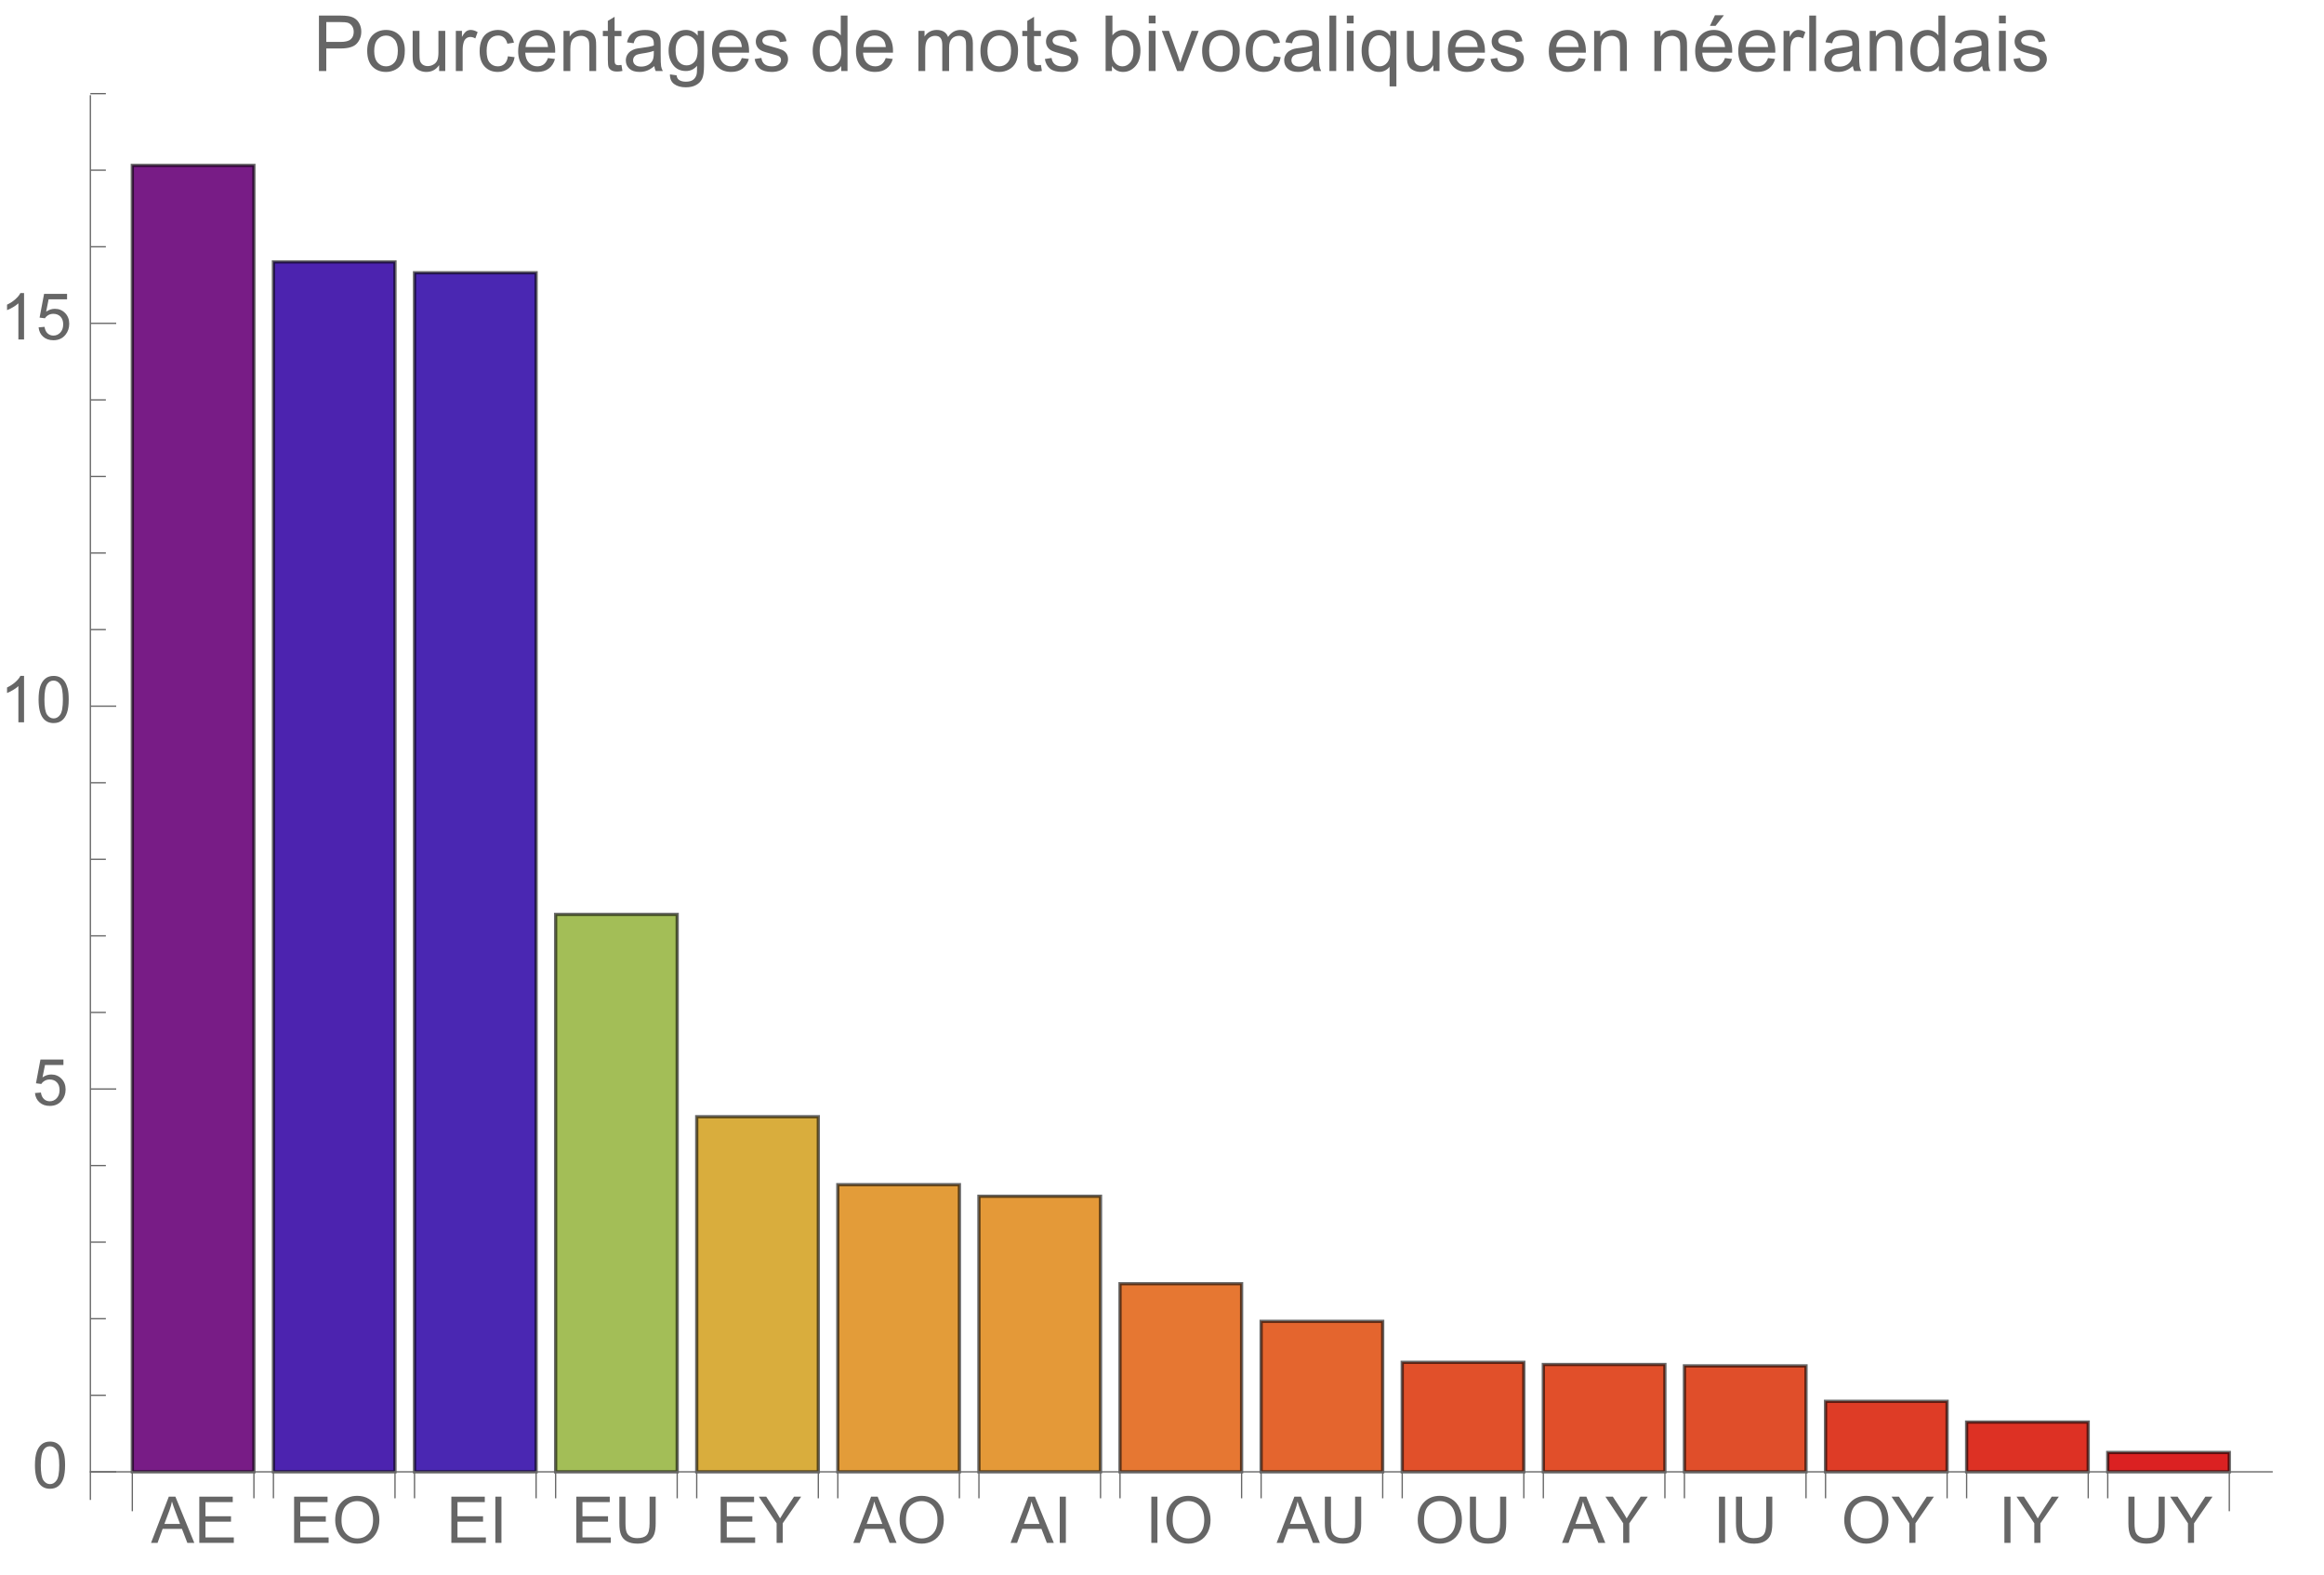 <svg preserveAspectRatio="xMidYMin" viewBox="0 0 360 244" xmlns="http://www.w3.org/2000/svg" xmlns:xlink="http://www.w3.org/1999/xlink"><symbol id="a" overflow="visible"><path d="m-.016 0 2.75-7.156h1.02l2.93 7.156h-1.078l-.836-2.168h-2.992l-.785 2.168zm2.066-2.938h2.426l-.746-1.984c-.227-.602-.398-1.098-.508-1.484-.09.461-.219.914-.387 1.367zm0 0"/></symbol><symbol id="b" overflow="visible"><path d="m.789 0v-7.156h5.18v.844h-4.23v2.191h3.961v.84h-3.961v2.438h4.395v.844zm0 0"/></symbol><symbol id="c" overflow="visible"><path d="m.484-3.484c0-1.188.316-2.121.957-2.793.637-.672 1.461-1.008 2.469-1.008.66 0 1.258.156 1.789.473s.934.758 1.211 1.32c.277.566.418 1.207.418 1.922 0 .727-.145 1.375-.438 1.949-.293.574-.711 1.008-1.246 1.301-.535.297-1.117.441-1.738.441-.672 0-1.277-.16-1.805-.488-.531-.324-.934-.77-1.207-1.332-.273-.562-.41-1.16-.41-1.785zm.977.012c0 .863.23 1.543.695 2.039s1.047.746 1.746.746c.711 0 1.297-.25 1.758-.754.461-.5.691-1.211.691-2.133 0-.582-.098-1.09-.293-1.527-.199-.434-.488-.77-.867-1.008-.379-.242-.805-.359-1.277-.359-.668 0-1.246.23-1.73.691-.48.461-.723 1.227-.723 2.305zm0 0"/></symbol><symbol id="d" overflow="visible"><path d="m.934 0v-7.156h.945v7.156zm0 0"/></symbol><symbol id="e" overflow="visible"><path d="m5.469-7.156h.945v4.133c0 .719-.078 1.293-.242 1.715s-.457.766-.883 1.031c-.422.266-.98.398-1.672.398-.672 0-1.219-.113-1.645-.348-.426-.23-.73-.562-.914-1s-.273-1.039-.273-1.797v-4.133h.949v4.129c0 .621.059 1.078.172 1.375.117.293.316.52.598.68s.625.238 1.031.238c.695 0 1.191-.156 1.488-.473.297-.316.445-.922.445-1.82zm0 0"/></symbol><symbol id="f" overflow="visible"><path d="m2.789 0v-3.031l-2.758-4.125h1.148l1.414 2.156c.258.402.5.809.727 1.211.215-.375.477-.797.781-1.266l1.387-2.102h1.105l-2.859 4.125v3.031zm0 0"/></symbol><symbol id="g" overflow="visible"><path d="m.414-3.531c0-.844.09-1.527.262-2.043.176-.516.434-.914.777-1.191.344-.281.773-.422 1.297-.422.383 0 .719.078 1.008.23.289.156.531.379.719.672.188.289.336.645.445 1.062.109.418.16.984.16 1.691 0 .84-.086 1.52-.258 2.035s-.43.914-.773 1.195c-.344.281-.777.422-1.301.422-.691 0-1.234-.246-1.625-.742-.473-.594-.711-1.566-.711-2.91zm.906 0c0 1.176.137 1.957.41 2.348.277.387.613.582 1.02.582.402 0 .742-.195 1.016-.586.277-.391.414-1.172.414-2.344 0-1.18-.137-1.961-.414-2.348-.273-.387-.617-.582-1.027-.582-.402 0-.727.172-.965.516-.305.434-.453 1.238-.453 2.414zm0 0"/></symbol><symbol id="h" overflow="visible"><path d="m.414-1.875.922-.078c.07.449.23.785.477 1.012.25.227.551.34.902.34.422 0 .781-.16 1.074-.477.293-.32.438-.742.438-1.27 0-.504-.141-.898-.422-1.188-.281-.289-.648-.434-1.105-.434-.281 0-.539.062-.766.191-.227.129-.406.297-.535.5l-.828-.105.695-3.68h3.559v.844h-2.855l-.387 1.922c.43-.301.879-.449 1.352-.449.625 0 1.152.215 1.582.648s.645.992.645 1.672c0 .648-.188 1.207-.566 1.68-.457.578-1.086.867-1.879.867-.652 0-1.184-.18-1.594-.547-.41-.363-.648-.848-.707-1.449zm0 0"/></symbol><symbol id="i" overflow="visible"><path d="m3.727 0h-.879v-5.602c-.211.203-.488.406-.832.605-.344.203-.652.355-.926.457v-.852c.492-.23.922-.512 1.289-.84.367-.328.629-.648.781-.957h.566zm0 0"/></symbol><symbol id="j" overflow="visible"><path d="m.926 0v-8.59h3.238c.57 0 1.008.027 1.309.082.422.07.777.203 1.059.402.285.195.516.473.691.828.172.355.262.746.262 1.172 0 .73-.234 1.348-.699 1.855-.465.504-1.305.758-2.52.758h-2.203v3.492zm1.137-4.508h2.219c.734 0 1.258-.133 1.566-.406.309-.273.465-.66.465-1.156 0-.359-.094-.668-.273-.922-.184-.258-.422-.426-.719-.508-.191-.051-.547-.078-1.062-.078h-2.195zm0 0"/></symbol><symbol id="k" overflow="visible"><path d="m.398-3.109c0-1.152.32-2.008.961-2.562.535-.461 1.188-.691 1.957-.691.855 0 1.555.281 2.098.84.543.562.812 1.336.812 2.324 0 .801-.117 1.43-.359 1.891-.238.457-.59.816-1.047 1.066-.461.254-.961.383-1.504.383-.871 0-1.574-.281-2.113-.836-.535-.559-.805-1.367-.805-2.414zm1.086 0c0 .797.172 1.391.52 1.789.348.395.785.594 1.312.594.523 0 .957-.199 1.309-.598.348-.398.52-1.004.52-1.824 0-.77-.176-1.352-.523-1.746-.352-.398-.785-.598-1.305-.598-.527 0-.965.199-1.312.594-.348.395-.52.992-.52 1.789zm0 0"/></symbol><symbol id="l" overflow="visible"><path d="m4.867 0v-.914c-.484.703-1.141 1.055-1.973 1.055-.367 0-.711-.07-1.027-.211-.32-.141-.555-.316-.711-.531-.152-.211-.262-.473-.324-.781-.043-.207-.066-.535-.066-.984v-3.855h1.055v3.449c0 .551.023.922.066 1.117.066.277.207.492.422.652.215.156.48.238.797.238.316 0 .613-.082.891-.246.277-.16.473-.383.59-.66.113-.281.172-.688.172-1.219v-3.332h1.055v6.223zm0 0"/></symbol><symbol id="m" overflow="visible"><path d="m.781 0v-6.223h.945v.941c.242-.441.469-.73.672-.871.207-.141.43-.211.68-.211.355 0 .715.113 1.082.34l-.363.977c-.258-.152-.516-.227-.773-.227-.23 0-.438.07-.621.207-.184.141-.316.332-.395.578-.117.375-.172.785-.172 1.23v3.258zm0 0"/></symbol><symbol id="n" overflow="visible"><path d="m4.852-2.281 1.039.137c-.113.715-.406 1.273-.871 1.68-.469.402-1.043.605-1.723.605-.852 0-1.535-.277-2.051-.836-.52-.555-.777-1.352-.777-2.391 0-.672.109-1.262.336-1.766.223-.504.559-.883 1.016-1.133.453-.254.949-.379 1.484-.379.676 0 1.227.172 1.656.512.43.344.707.828.828 1.457l-1.023.16c-.098-.418-.273-.734-.52-.945-.25-.211-.551-.316-.902-.316-.531 0-.961.191-1.293.57-.332.383-.496.984-.496 1.809 0 .836.156 1.445.477 1.82.32.379.742.57 1.258.57.414 0 .758-.125 1.035-.383.277-.254.453-.641.527-1.172zm0 0"/></symbol><symbol id="o" overflow="visible"><path d="m5.051-2.004 1.09.137c-.172.637-.492 1.129-.953 1.48-.465.352-1.062.527-1.781.527-.91 0-1.633-.281-2.168-.84-.531-.562-.801-1.348-.801-2.359 0-1.047.273-1.859.812-2.438s1.234-.867 2.094-.867c.832 0 1.516.285 2.039.848.527.566.793 1.367.793 2.391 0 .062-.004.156-.004.281h-4.641c.039.684.23 1.211.578 1.57.348.363.781.547 1.301.547.387 0 .715-.102.988-.305.273-.203.492-.527.652-.973zm-3.465-1.707h3.477c-.047-.523-.18-.914-.398-1.176-.336-.406-.773-.609-1.305-.609-.484 0-.895.16-1.223.488-.332.324-.512.758-.551 1.297zm0 0"/></symbol><symbol id="p" overflow="visible"><path d="m.789 0v-6.223h.953v.887c.457-.684 1.117-1.027 1.977-1.027.375 0 .723.066 1.035.203.316.133.551.309.707.527s.266.48.328.781c.039.195.059.539.059 1.023v3.828h-1.055v-3.785c0-.43-.043-.75-.121-.965-.082-.211-.23-.383-.438-.508-.211-.129-.453-.191-.734-.191-.449 0-.84.145-1.164.426-.328.285-.492.828-.492 1.625v3.398zm0 0"/></symbol><symbol id="q" overflow="visible"><path d="m3.094-.945.152.934c-.297.062-.562.094-.797.094-.383 0-.68-.059-.891-.184-.211-.121-.359-.277-.445-.477-.086-.195-.129-.609-.129-1.242v-3.582h-.773v-.82h.773v-1.543l1.047-.633v2.176h1.062v.82h-1.062v3.637c0 .301.02.496.059.582.035.086.098.152.18.207.086.051.207.074.363.074.117 0 .27-.012.461-.043zm0 0"/></symbol><symbol id="r" overflow="visible"><path d="m4.852-.766c-.391.332-.766.562-1.129.703-.359.137-.746.203-1.16.203-.684 0-1.211-.168-1.578-.5-.367-.336-.551-.762-.551-1.281 0-.305.07-.582.207-.836.141-.25.32-.453.547-.605.223-.152.477-.27.758-.348.207-.055.52-.105.938-.156.852-.102 1.477-.223 1.883-.363.004-.145.004-.238.004-.277 0-.43-.098-.73-.301-.906-.27-.238-.668-.359-1.199-.359-.496 0-.863.09-1.098.262-.238.176-.414.48-.523.926l-1.031-.141c.094-.441.246-.801.461-1.07.215-.273.523-.48.93-.629.406-.145.879-.219 1.414-.219.531 0 .961.062 1.297.188.332.125.574.281.73.473.156.188.266.43.328.719.035.18.051.5.051.969v1.406c0 .98.023 1.602.07 1.863.043.258.133.508.266.746h-1.102c-.109-.219-.18-.477-.211-.766zm-.086-2.359c-.383.156-.961.289-1.727.398-.434.062-.738.133-.918.211-.18.078-.316.195-.418.344-.098.152-.145.32-.145.5 0 .281.105.516.32.703.211.188.523.281.934.281.406 0 .766-.086 1.086-.266.316-.176.547-.422.695-.727.113-.238.172-.594.172-1.055zm0 0"/></symbol><symbol id="s" overflow="visible"><path d="m.598.516 1.027.152c.043.316.16.547.355.691.262.195.621.293 1.074.293.488 0 .863-.098 1.129-.293s.445-.469.539-.82c.055-.215.082-.664.074-1.352-.461.543-1.031.812-1.719.812-.855 0-1.52-.309-1.988-.926-.469-.617-.703-1.355-.703-2.223 0-.594.105-1.141.324-1.641.215-.504.523-.891.934-1.164.406-.273.887-.41 1.438-.41.734 0 1.34.297 1.816.891v-.75h.973v5.379c0 .969-.098 1.656-.297 2.059-.195.406-.508.723-.938.957-.426.234-.953.352-1.578.352-.742 0-1.34-.164-1.801-.5-.457-.332-.676-.836-.66-1.508zm.871-3.738c0 .816.164 1.41.488 1.785s.73.562 1.219.562c.484 0 .891-.184 1.219-.559.328-.371.492-.957.492-1.754 0-.762-.168-1.336-.508-1.723-.336-.387-.746-.582-1.223-.582-.469 0-.867.191-1.195.574-.328.379-.492.945-.492 1.695zm0 0"/></symbol><symbol id="t" overflow="visible"><path d="m.367-1.859 1.047-.164c.059.418.219.742.488.961.266.223.641.336 1.121.336.484 0 .844-.098 1.078-.297.234-.195.352-.43.352-.695 0-.238-.102-.422-.312-.562-.145-.094-.5-.211-1.078-.355-.773-.195-1.309-.363-1.605-.508-.301-.141-.527-.34-.68-.59-.156-.254-.23-.531-.23-.836 0-.277.062-.535.188-.77.129-.238.301-.434.52-.59.164-.121.387-.223.672-.309.281-.082.586-.125.91-.125.488 0 .918.07 1.285.211.371.141.645.332.816.57.176.242.297.562.367.965l-1.031.141c-.047-.32-.184-.57-.41-.75-.223-.18-.543-.27-.949-.27-.484 0-.832.082-1.039.238-.207.16-.312.352-.312.562 0 .137.047.262.133.371.086.113.219.207.402.281.105.039.418.129.934.27.746.199 1.266.363 1.559.488.297.129.527.312.695.555.168.242.254.543.254.902 0 .352-.105.684-.309.992-.207.312-.504.551-.887.723-.387.168-.828.254-1.312.254-.809 0-1.426-.168-1.852-.504-.422-.336-.695-.832-.812-1.496zm0 0"/></symbol><symbol id="u" overflow="visible"><path d="m4.828 0v-.785c-.395.617-.977.926-1.742.926-.496 0-.949-.137-1.367-.41-.414-.273-.738-.656-.965-1.145-.23-.492-.344-1.055-.344-1.691 0-.621.105-1.184.309-1.691.207-.504.52-.891.934-1.164.414-.27.879-.402 1.387-.402.375 0 .711.078 1.004.238.293.156.531.363.715.617v-3.082h1.047v8.59zm-3.336-3.105c0 .797.172 1.395.508 1.785.336.395.73.594 1.188.594.461 0 .852-.188 1.176-.566.32-.375.48-.949.48-1.723 0-.852-.164-1.477-.492-1.875-.328-.398-.73-.602-1.211-.602-.469 0-.859.195-1.176.578-.312.383-.473.984-.473 1.809zm0 0"/></symbol><symbol id="v" overflow="visible"><path d="m.789 0v-6.223h.945v.871c.195-.305.453-.547.781-.734.324-.184.691-.277 1.105-.277.461 0 .84.098 1.133.285.297.191.504.461.625.805.492-.727 1.133-1.09 1.922-1.09.617 0 1.09.172 1.426.512.332.344.496.867.496 1.578v4.273h-1.051v-3.922c0-.422-.031-.723-.102-.91-.066-.184-.191-.332-.371-.449-.18-.113-.391-.168-.633-.168-.438 0-.801.145-1.09.438-.289.289-.434.754-.434 1.395v3.617h-1.055v-4.043c0-.469-.086-.82-.258-1.055s-.453-.352-.844-.352c-.297 0-.57.078-.824.234-.25.156-.434.387-.547.684-.113.301-.172.734-.172 1.305v3.227zm0 0"/></symbol><symbol id="w" overflow="visible"><path d="m1.766 0h-.98v-8.59h1.055v3.066c.445-.559 1.012-.84 1.707-.84.383 0 .742.078 1.086.23.34.156.621.371.844.652.219.277.391.613.516 1.012.125.395.188.812.188 1.266 0 1.066-.262 1.891-.789 2.469-.527.582-1.16.875-1.898.875-.734 0-1.312-.305-1.727-.922zm-.016-3.156c0 .746.102 1.281.305 1.617.332.543.781.812 1.352.812.461 0 .859-.199 1.195-.602.336-.398.5-.996.5-1.789 0-.812-.16-1.414-.48-1.797-.324-.387-.715-.582-1.168-.582-.461 0-.859.199-1.195.602-.336.398-.508.98-.508 1.738zm0 0"/></symbol><symbol id="x" overflow="visible"><path d="m.797-7.375v-1.215h1.055v1.215zm0 7.375v-6.223h1.055v6.223zm0 0"/></symbol><symbol id="y" overflow="visible"><path d="m2.52 0-2.367-6.223h1.113l1.336 3.727c.145.402.277.82.398 1.254.094-.328.227-.723.391-1.184l1.383-3.797h1.086l-2.355 6.223zm0 0"/></symbol><symbol id="z" overflow="visible"><path d="m.766 0v-8.59h1.055v8.59zm0 0"/></symbol><symbol id="A" overflow="visible"><path d="m4.758 2.383v-3.047c-.164.23-.395.422-.688.578-.297.152-.609.227-.941.227-.738 0-1.375-.297-1.906-.883-.535-.59-.801-1.398-.801-2.43 0-.625.109-1.184.324-1.68.219-.496.531-.871.945-1.129.41-.254.863-.383 1.355-.383.77 0 1.375.324 1.816.973v-.832h.949v8.605zm-3.25-5.512c0 .801.164 1.402.5 1.801.336.402.742.602 1.211.602.449 0 .836-.191 1.156-.57.324-.383.488-.961.488-1.738 0-.828-.172-1.449-.512-1.871-.344-.418-.742-.625-1.203-.625-.457 0-.848.195-1.164.582-.32.391-.477.996-.477 1.82zm0 0"/></symbol><symbol id="B" overflow="visible"><path d="m5.051-2.004 1.09.137c-.172.637-.492 1.129-.953 1.48-.465.352-1.062.527-1.781.527-.91 0-1.633-.281-2.168-.84-.531-.562-.801-1.348-.801-2.359 0-1.047.273-1.859.812-2.438s1.234-.867 2.094-.867c.832 0 1.516.285 2.039.848.527.566.793 1.367.793 2.391 0 .062-.004.156-.004.281h-4.641c.039.684.23 1.211.578 1.57.348.363.781.547 1.301.547.387 0 .715-.102.988-.305.273-.203.492-.527.652-.973zm-3.465-1.707h3.477c-.047-.523-.18-.914-.398-1.176-.336-.406-.773-.609-1.305-.609-.484 0-.895.16-1.223.488-.332.324-.512.758-.551 1.297zm1.141-3.285.777-1.641h1.383l-1.289 1.641zm0 0"/></symbol><g transform="translate(-66 -5)"><path d="m86.496 232.957v-202.34h18.836v202.34zm0 0" fill="#781c86" stroke="#781c86" stroke-linecap="square" stroke-miterlimit="3.25" stroke-width=".03"/><path d="m86.496 232.957v-202.34h18.836v202.34zm0 0" style="fill:none;stroke-width:.5;stroke-linecap:square;stroke:#000;stroke-opacity:.595;stroke-miterlimit:3.25"/><path d="m108.355 232.957v-187.395h18.832v187.395zm0 0" fill="#4c23af" stroke="#4c23af" stroke-linecap="square" stroke-miterlimit="3.25" stroke-width=".03"/><path d="m108.355 232.957v-187.395h18.832v187.395zm0 0" style="fill:none;stroke-width:.5;stroke-linecap:square;stroke:#000;stroke-opacity:.595;stroke-miterlimit:3.25"/><path d="m130.211 232.957v-185.715h18.836v185.715zm0 0" fill="#4a27b2" stroke="#4a27b2" stroke-linecap="square" stroke-miterlimit="3.25" stroke-width=".03"/><path d="m130.211 232.957v-185.715h18.836v185.715zm0 0" style="fill:none;stroke-width:.5;stroke-linecap:square;stroke:#000;stroke-opacity:.595;stroke-miterlimit:3.25"/><path d="m152.07 232.957v-86.336h18.832v86.336zm0 0" fill="#a3be57" stroke="#a3be57" stroke-linecap="square" stroke-miterlimit="3.25" stroke-width=".03"/><path d="m152.07 232.957v-86.336h18.832v86.336zm0 0" style="fill:none;stroke-width:.5;stroke-linecap:square;stroke:#000;stroke-opacity:.595;stroke-miterlimit:3.25"/><path d="m173.926 232.957v-55.004h18.836v55.004zm0 0" fill="#d9ad3d" stroke="#d9ad3d" stroke-linecap="square" stroke-miterlimit="3.25" stroke-width=".03"/><path d="m173.926 232.957v-55.004h18.836v55.004zm0 0" style="fill:none;stroke-width:.5;stroke-linecap:square;stroke:#000;stroke-opacity:.595;stroke-miterlimit:3.25"/><path d="m195.781 232.957v-44.48h18.836v44.48zm0 0" fill="#e39c39" stroke="#e39c39" stroke-linecap="square" stroke-miterlimit="3.25" stroke-width=".03"/><path d="m195.781 232.957v-44.48h18.836v44.48zm0 0" style="fill:none;stroke-width:.5;stroke-linecap:square;stroke:#000;stroke-opacity:.595;stroke-miterlimit:3.25"/><path d="m217.641 232.957v-42.684h18.836v42.684zm0 0" fill="#e49938" stroke="#e49938" stroke-linecap="square" stroke-miterlimit="3.25" stroke-width=".03"/><path d="m217.641 232.957v-42.684h18.836v42.684zm0 0" style="fill:none;stroke-width:.5;stroke-linecap:square;stroke:#000;stroke-opacity:.595;stroke-miterlimit:3.25"/><path d="m239.496 232.957v-29.137h18.836v29.137zm0 0" fill="#e67732" stroke="#e67732" stroke-linecap="square" stroke-miterlimit="3.25" stroke-width=".03"/><path d="m239.496 232.957v-29.137h18.836v29.137zm0 0" style="fill:none;stroke-width:.5;stroke-linecap:square;stroke:#000;stroke-opacity:.595;stroke-miterlimit:3.25"/><path d="m261.355 232.957v-23.309h18.832v23.309zm0 0" fill="#e4652e" stroke="#e4652e" stroke-linecap="square" stroke-miterlimit="3.25" stroke-width=".03"/><path d="m261.355 232.957v-23.309h18.832v23.309zm0 0" style="fill:none;stroke-width:.5;stroke-linecap:square;stroke:#000;stroke-opacity:.595;stroke-miterlimit:3.25"/><path d="m283.211 232.957v-16.961h18.836v16.961zm0 0" fill="#e1502a" stroke="#e1502a" stroke-linecap="square" stroke-miterlimit="3.25" stroke-width=".03"/><path d="m283.211 232.957v-16.961h18.836v16.961zm0 0" style="fill:none;stroke-width:.5;stroke-linecap:square;stroke:#000;stroke-opacity:.595;stroke-miterlimit:3.25"/><path d="m305.07 232.957v-16.625h18.832v16.625zm0 0" fill="#e14f2a" stroke="#e14f2a" stroke-linecap="square" stroke-miterlimit="3.25" stroke-width=".03"/><path d="m305.07 232.957v-16.625h18.832v16.625zm0 0" style="fill:none;stroke-width:.5;stroke-linecap:square;stroke:#000;stroke-opacity:.595;stroke-miterlimit:3.25"/><path d="m326.926 232.957v-16.414h18.836v16.414zm0 0" fill="#e04e2a" stroke="#e04e2a" stroke-linecap="square" stroke-miterlimit="3.25" stroke-width=".03"/><path d="m326.926 232.957v-16.414h18.836v16.414zm0 0" style="fill:none;stroke-width:.5;stroke-linecap:square;stroke:#000;stroke-opacity:.595;stroke-miterlimit:3.25"/><path d="m348.785 232.957v-10.922h18.832v10.922zm0 0" fill="#de3c26" stroke="#de3c26" stroke-linecap="square" stroke-miterlimit="3.25" stroke-width=".03"/><path d="m348.785 232.957v-10.922h18.832v10.922zm0 0" style="fill:none;stroke-width:.5;stroke-linecap:square;stroke:#000;stroke-opacity:.595;stroke-miterlimit:3.25"/><path d="m370.641 232.957v-7.707h18.836v7.707zm0 0" fill="#dd3124" stroke="#dd3124" stroke-linecap="square" stroke-miterlimit="3.25" stroke-width=".03"/><path d="m370.641 232.957v-7.707h18.836v7.707zm0 0" style="fill:none;stroke-width:.5;stroke-linecap:square;stroke:#000;stroke-opacity:.595;stroke-miterlimit:3.25"/><path d="m392.5 232.957v-3h18.832v3zm0 0" fill="#db2122" stroke="#db2122" stroke-linecap="square" stroke-miterlimit="3.25" stroke-width=".03"/><path d="m392.5 232.957v-3h18.832v3zm0 0" style="fill:none;stroke-width:.5;stroke-linecap:square;stroke:#000;stroke-opacity:.595;stroke-miterlimit:3.25"/><path d="m80 232.957h337.961" fill="none" stroke="#666" stroke-linecap="square" stroke-miterlimit="3.25" stroke-width=".2"/><path d="m86.496 232.957v6" fill="none" stroke="#666" stroke-linecap="square" stroke-miterlimit="3.25" stroke-width=".2"/><path d="m411.332 232.957v6" fill="none" stroke="#666" stroke-linecap="square" stroke-miterlimit="3.25" stroke-width=".2"/><path d="m105.332 232.957v4" fill="none" stroke="#666" stroke-linecap="square" stroke-miterlimit="3.25" stroke-width=".2"/><path d="m108.355 232.957v4" fill="none" stroke="#666" stroke-linecap="square" stroke-miterlimit="3.25" stroke-width=".2"/><path d="m127.188 232.957v4" fill="none" stroke="#666" stroke-linecap="square" stroke-miterlimit="3.25" stroke-width=".2"/><path d="m130.211 232.957v4" fill="none" stroke="#666" stroke-linecap="square" stroke-miterlimit="3.25" stroke-width=".2"/><path d="m149.047 232.957v4" fill="none" stroke="#666" stroke-linecap="square" stroke-miterlimit="3.25" stroke-width=".2"/><path d="m152.07 232.957v4" fill="none" stroke="#666" stroke-linecap="square" stroke-miterlimit="3.25" stroke-width=".2"/><path d="m170.902 232.957v4" fill="none" stroke="#666" stroke-linecap="square" stroke-miterlimit="3.25" stroke-width=".2"/><path d="m173.926 232.957v4" fill="none" stroke="#666" stroke-linecap="square" stroke-miterlimit="3.25" stroke-width=".2"/><path d="m192.762 232.957v4" fill="none" stroke="#666" stroke-linecap="square" stroke-miterlimit="3.25" stroke-width=".2"/><path d="m195.781 232.957v4" fill="none" stroke="#666" stroke-linecap="square" stroke-miterlimit="3.25" stroke-width=".2"/><path d="m214.617 232.957v4" fill="none" stroke="#666" stroke-linecap="square" stroke-miterlimit="3.25" stroke-width=".2"/><path d="m217.641 232.957v4" fill="none" stroke="#666" stroke-linecap="square" stroke-miterlimit="3.25" stroke-width=".2"/><path d="m236.477 232.957v4" fill="none" stroke="#666" stroke-linecap="square" stroke-miterlimit="3.25" stroke-width=".2"/><path d="m239.496 232.957v4" fill="none" stroke="#666" stroke-linecap="square" stroke-miterlimit="3.25" stroke-width=".2"/><path d="m258.332 232.957v4" fill="none" stroke="#666" stroke-linecap="square" stroke-miterlimit="3.25" stroke-width=".2"/><path d="m261.355 232.957v4" fill="none" stroke="#666" stroke-linecap="square" stroke-miterlimit="3.25" stroke-width=".2"/><path d="m280.188 232.957v4" fill="none" stroke="#666" stroke-linecap="square" stroke-miterlimit="3.25" stroke-width=".2"/><path d="m283.211 232.957v4" fill="none" stroke="#666" stroke-linecap="square" stroke-miterlimit="3.25" stroke-width=".2"/><path d="m302.047 232.957v4" fill="none" stroke="#666" stroke-linecap="square" stroke-miterlimit="3.25" stroke-width=".2"/><path d="m305.07 232.957v4" fill="none" stroke="#666" stroke-linecap="square" stroke-miterlimit="3.25" stroke-width=".2"/><path d="m323.902 232.957v4" fill="none" stroke="#666" stroke-linecap="square" stroke-miterlimit="3.25" stroke-width=".2"/><path d="m326.926 232.957v4" fill="none" stroke="#666" stroke-linecap="square" stroke-miterlimit="3.25" stroke-width=".2"/><path d="m345.762 232.957v4" fill="none" stroke="#666" stroke-linecap="square" stroke-miterlimit="3.25" stroke-width=".2"/><path d="m348.785 232.957v4" fill="none" stroke="#666" stroke-linecap="square" stroke-miterlimit="3.25" stroke-width=".2"/><path d="m367.617 232.957v4" fill="none" stroke="#666" stroke-linecap="square" stroke-miterlimit="3.25" stroke-width=".2"/><path d="m370.641 232.957v4" fill="none" stroke="#666" stroke-linecap="square" stroke-miterlimit="3.25" stroke-width=".2"/><path d="m389.477 232.957v4" fill="none" stroke="#666" stroke-linecap="square" stroke-miterlimit="3.25" stroke-width=".2"/><path d="m392.5 232.957v4" fill="none" stroke="#666" stroke-linecap="square" stroke-miterlimit="3.25" stroke-width=".2"/></g><g fill="#666"><use x="23.414" xlink:href="#a" y="238.959"/><use x="30.084" xlink:href="#b" y="238.959"/></g><g fill="#666"><use x="44.771" xlink:href="#b" y="238.959"/><use x="51.441" xlink:href="#c" y="238.959"/></g><g fill="#666"><use x="69.128" xlink:href="#b" y="238.959"/><use x="75.798" xlink:href="#d" y="238.959"/></g><g fill="#666"><use x="88.486" xlink:href="#b" y="238.959"/><use x="95.156" xlink:href="#e" y="238.959"/></g><g fill="#666"><use x="110.843" xlink:href="#b" y="238.959"/><use x="117.513" xlink:href="#f" y="238.959"/></g><g fill="#666"><use x="132.2" xlink:href="#a" y="238.959"/><use x="138.87" xlink:href="#c" y="238.959"/></g><g fill="#666"><use x="156.557" xlink:href="#a" y="238.959"/><use x="163.227" xlink:href="#d" y="238.959"/></g><g fill="#666"><use x="177.415" xlink:href="#d" y="238.959"/><use x="180.193" xlink:href="#c" y="238.959"/></g><g fill="#666"><use x="197.772" xlink:href="#a" y="238.959"/><use x="204.442" xlink:href="#e" y="238.959"/></g><g fill="#666"><use x="219.129" xlink:href="#c" y="238.959"/><use x="226.907" xlink:href="#e" y="238.959"/></g><g fill="#666"><use x="241.986" xlink:href="#a" y="238.959"/><use x="248.656" xlink:href="#f" y="238.959"/></g><g fill="#666"><use x="265.344" xlink:href="#d" y="238.959"/><use x="268.122" xlink:href="#e" y="238.959"/></g><g fill="#666"><use x="285.201" xlink:href="#c" y="238.959"/><use x="292.979" xlink:href="#f" y="238.959"/></g><g fill="#666"><use x="309.558" xlink:href="#d" y="238.959"/><use x="312.336" xlink:href="#f" y="238.959"/></g><g fill="#666"><use x="328.915" xlink:href="#e" y="238.959"/><use x="336.137" xlink:href="#f" y="238.959"/></g><path d="m80 232.957h4" fill="none" stroke="#666" stroke-miterlimit="3.25" stroke-width=".2" transform="translate(-66 -5)"/><use fill="#666" x="5" xlink:href="#g" y="230.459"/><path d="m80 221.102h2.398" fill="none" stroke="#666" stroke-miterlimit="3.25" stroke-width=".2" transform="translate(-66 -5)"/><path d="m80 209.242h2.398" fill="none" stroke="#666" stroke-miterlimit="3.25" stroke-width=".2" transform="translate(-66 -5)"/><path d="m80 197.383h2.398" fill="none" stroke="#666" stroke-miterlimit="3.25" stroke-width=".2" transform="translate(-66 -5)"/><path d="m80 185.523h2.398" fill="none" stroke="#666" stroke-miterlimit="3.25" stroke-width=".2" transform="translate(-66 -5)"/><path d="m80 173.664h4" fill="none" stroke="#666" stroke-miterlimit="3.25" stroke-width=".2" transform="translate(-66 -5)"/><use fill="#666" x="5" xlink:href="#h" y="171.164"/><path d="m80 161.805h2.398" fill="none" stroke="#666" stroke-miterlimit="3.25" stroke-width=".2" transform="translate(-66 -5)"/><path d="m80 149.945h2.398" fill="none" stroke="#666" stroke-miterlimit="3.25" stroke-width=".2" transform="translate(-66 -5)"/><path d="m80 138.09h2.398" fill="none" stroke="#666" stroke-miterlimit="3.25" stroke-width=".2" transform="translate(-66 -5)"/><path d="m80 126.23h2.398" fill="none" stroke="#666" stroke-miterlimit="3.25" stroke-width=".2" transform="translate(-66 -5)"/><path d="m80 114.371h4" fill="none" stroke="#666" stroke-miterlimit="3.25" stroke-width=".2" transform="translate(-66 -5)"/><g fill="#666"><use xlink:href="#i" y="111.87"/><use x="5.562" xlink:href="#g" y="111.87"/></g><path d="m80 102.512h2.398" fill="none" stroke="#666" stroke-miterlimit="3.25" stroke-width=".2" transform="translate(-66 -5)"/><path d="m80 90.652h2.398" fill="none" stroke="#666" stroke-miterlimit="3.25" stroke-width=".2" transform="translate(-66 -5)"/><path d="m80 78.793h2.398" fill="none" stroke="#666" stroke-miterlimit="3.25" stroke-width=".2" transform="translate(-66 -5)"/><path d="m80 66.934h2.398" fill="none" stroke="#666" stroke-miterlimit="3.25" stroke-width=".2" transform="translate(-66 -5)"/><path d="m80 55.078h4" fill="none" stroke="#666" stroke-miterlimit="3.25" stroke-width=".2" transform="translate(-66 -5)"/><g fill="#666"><use xlink:href="#i" y="52.576"/><use x="5.562" xlink:href="#h" y="52.576"/></g><path d="m80 43.219h2.398" fill="none" stroke="#666" stroke-miterlimit="3.25" stroke-width=".2" transform="translate(-66 -5)"/><path d="m80 31.359h2.398" fill="none" stroke="#666" stroke-miterlimit="3.25" stroke-width=".2" transform="translate(-66 -5)"/><path d="m80 19.5h2.398" fill="none" stroke="#666" stroke-miterlimit="3.25" stroke-width=".2" transform="translate(-66 -5)"/><path d="m80 237.309v-217.57" fill="none" stroke="#666" stroke-miterlimit="3.25" stroke-width=".2" transform="translate(-66 -5)"/><g fill="#666"><use x="48.48" xlink:href="#j" y="11"/><use x="56.483" xlink:href="#k" y="11"/><use x="63.157" xlink:href="#l" y="11"/><use x="69.831" xlink:href="#m" y="11"/><use x="73.827" xlink:href="#n" y="11"/><use x="79.827" xlink:href="#o" y="11"/><use x="86.501" xlink:href="#p" y="11"/><use x="93.175" xlink:href="#q" y="11"/><use x="96.509" xlink:href="#r" y="11"/><use x="103.183" xlink:href="#s" y="11"/><use x="109.857" xlink:href="#o" y="11"/><use x="116.53" xlink:href="#t" y="11"/></g><g fill="#666"><use x="125.48" xlink:href="#u" y="11"/><use x="132.153" xlink:href="#o" y="11"/></g><g fill="#666"><use x="141.48" xlink:href="#v" y="11"/><use x="151.476" xlink:href="#k" y="11"/><use x="158.15" xlink:href="#q" y="11"/><use x="161.483" xlink:href="#t" y="11"/></g><g fill="#666"><use x="170.48" xlink:href="#w" y="11"/><use x="177.153" xlink:href="#x" y="11"/><use x="179.819" xlink:href="#y" y="11"/><use x="185.819" xlink:href="#k" y="11"/><use x="192.493" xlink:href="#n" y="11"/><use x="198.493" xlink:href="#r" y="11"/><use x="205.167" xlink:href="#z" y="11"/><use x="207.833" xlink:href="#x" y="11"/><use x="210.499" xlink:href="#A" y="11"/><use x="217.173" xlink:href="#l" y="11"/><use x="223.847" xlink:href="#o" y="11"/><use x="230.521" xlink:href="#t" y="11"/></g><g fill="#666"><use x="239.48" xlink:href="#o" y="11"/><use x="246.153" xlink:href="#p" y="11"/></g><g fill="#666"><use x="255.48" xlink:href="#p" y="11"/><use x="262.153" xlink:href="#B" y="11"/><use x="268.827" xlink:href="#o" y="11"/><use x="275.501" xlink:href="#m" y="11"/><use x="279.497" xlink:href="#z" y="11"/><use x="282.163" xlink:href="#r" y="11"/><use x="288.837" xlink:href="#p" y="11"/><use x="295.511" xlink:href="#u" y="11"/><use x="302.185" xlink:href="#r" y="11"/><use x="308.858" xlink:href="#x" y="11"/><use x="311.525" xlink:href="#t" y="11"/></g></svg>
